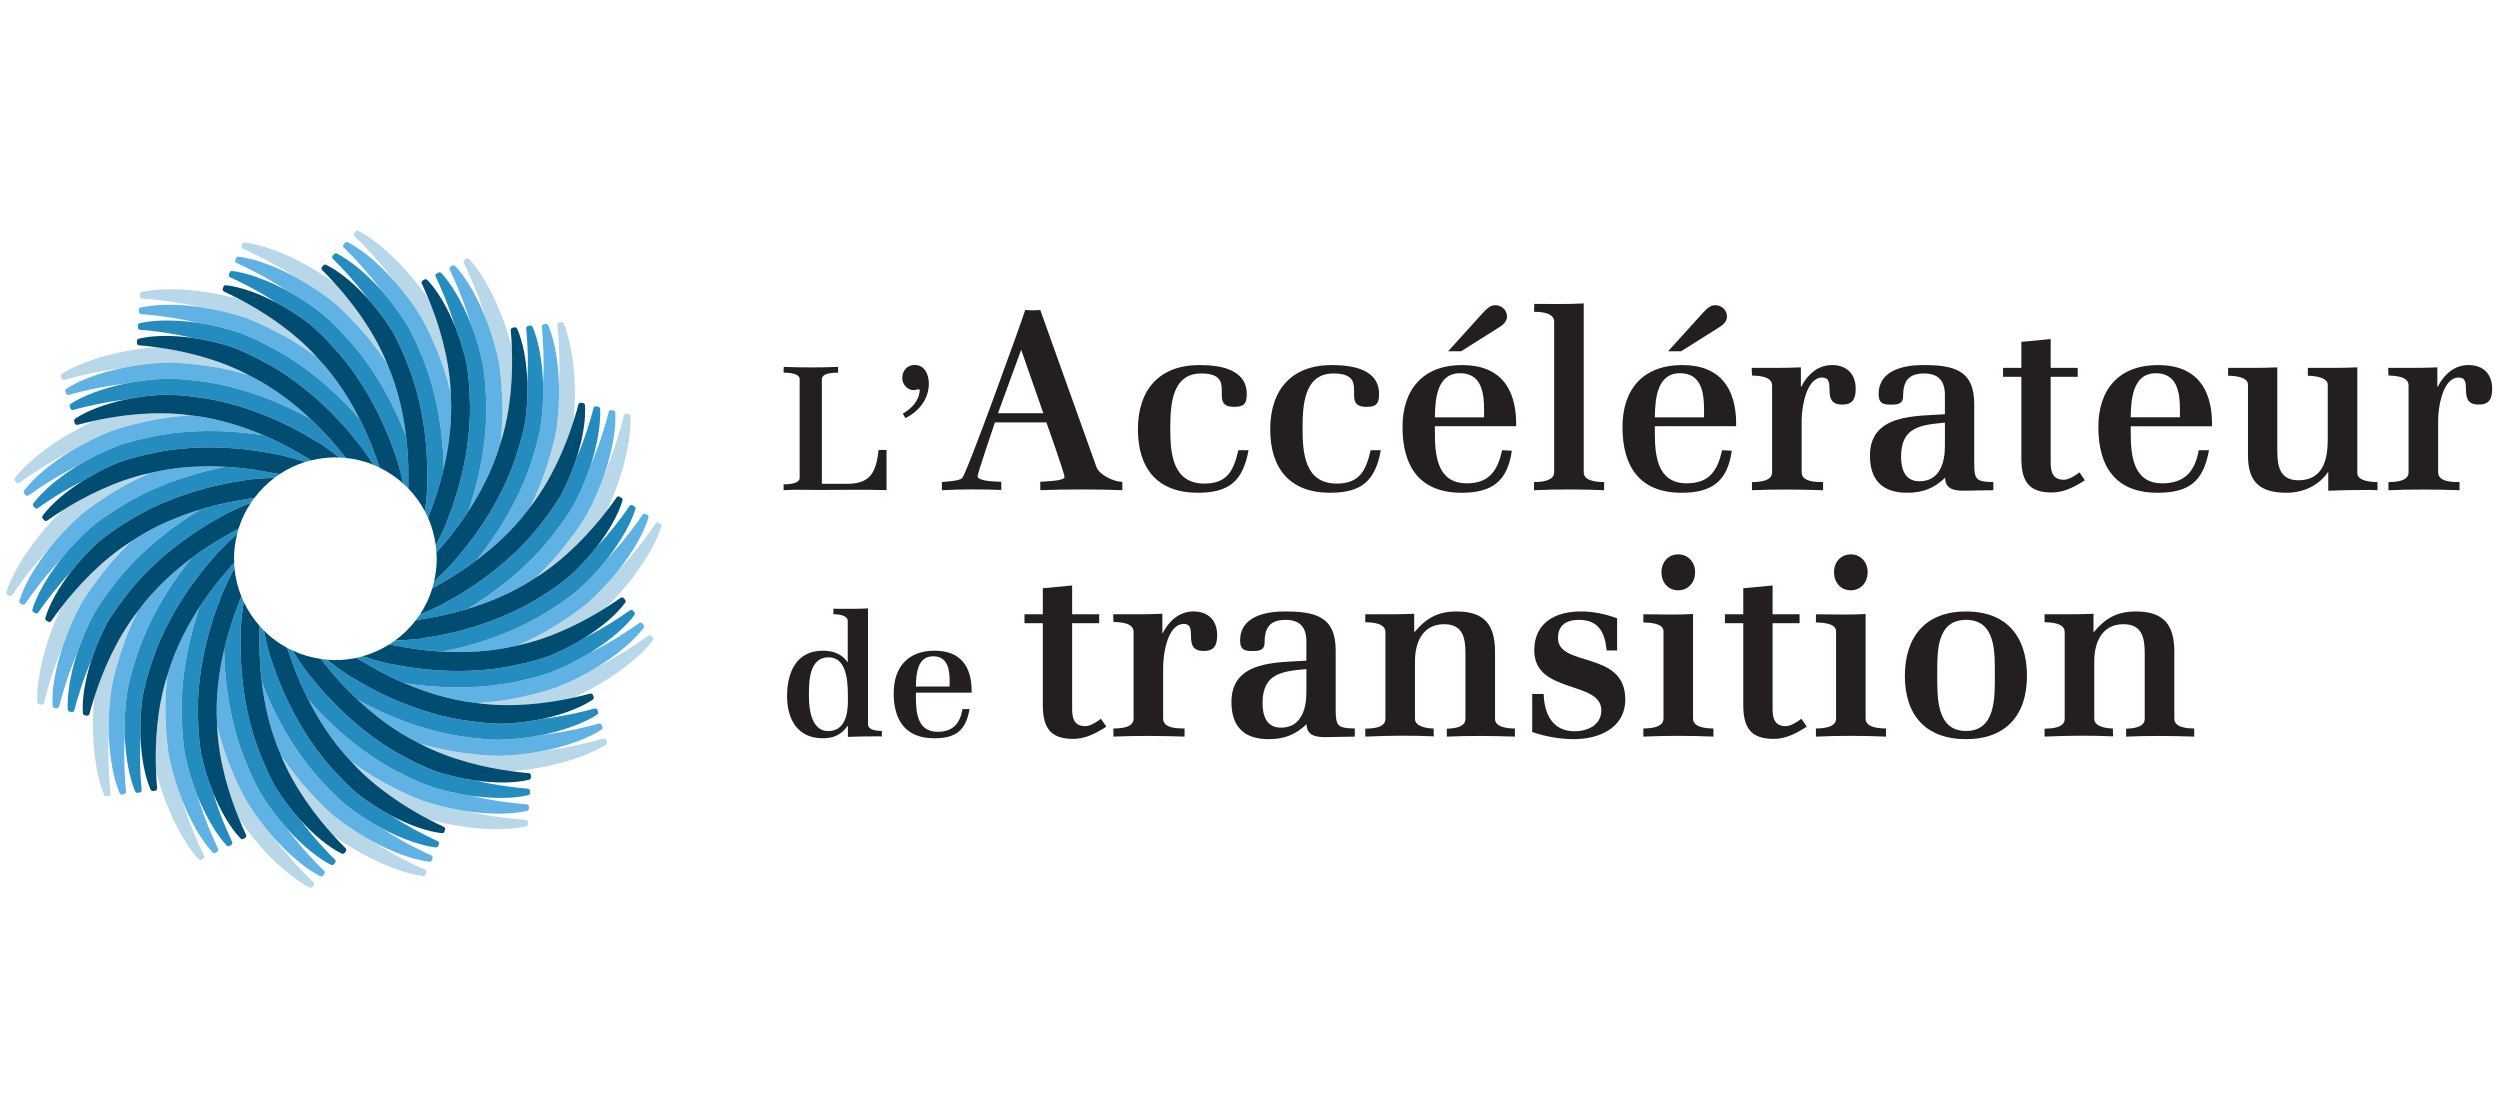 <svg xmlns="http://www.w3.org/2000/svg" id="Accélérateur_FR" width="300" height="133" version="1.1" viewBox="0 0 300 133"><defs><style> .st0 { fill: #231f20; } .st1 { fill: #5fb2e3; } .st2 { fill: #004d71; } .st3 { fill: #b8d7e9; } .st4 { fill: #258cc0; } </style></defs><path class="st3" d="M32.824,39.653c1.905.928,3.645,2.043,5.195,3.197-2.883-3.197-6.567-5.513-9.275-6.94-4.515-1.267-8.984-1.479-11.744-.874-.116.032-.205.132-.216.271l.005.255c.002.139.109.253.25.266,1.584.105,4.15.371,7.086,1.042,1.763.259,3.588.683,5.331,1.263,1.181.448,2.312.96,3.368,1.52"></path><path class="st3" d="M42.65,38.83c1.472,1.525,2.726,3.167,3.789,4.783-1.616-3.991-4.287-7.429-6.344-9.696-3.809-2.735-7.935-4.462-10.736-4.835-.121-.011-.237.052-.294.177l-.086.241c-.043.132.018.275.148.337,1.449.639,3.77,1.766,6.301,3.402,1.57.846,3.136,1.868,4.578,3.01.956.828,1.843,1.693,2.644,2.58"></path><path class="st3" d="M52.166,41.417c.862,1.936,1.477,3.909,1.923,5.789-.15-4.301-1.486-8.447-2.644-11.28-2.644-3.873-5.93-6.906-8.433-8.217-.111-.052-.241-.03-.337.068l-.164.198c-.086.107-.08.264.023.364,1.145,1.097,2.94,2.954,4.758,5.352,1.186,1.333,2.307,2.831,3.272,4.396.614,1.104,1.154,2.221,1.602,3.329"></path><path class="st3" d="M60.222,47.103c.148,2.114.05,4.178-.173,6.098,1.329-4.096,1.493-8.444,1.374-11.505-1.163-4.542-3.211-8.517-5.115-10.606-.086-.086-.216-.109-.341-.05l-.221.13c-.118.073-.164.221-.102.353.699,1.42,1.752,3.777,2.64,6.656.658,1.657,1.201,3.447,1.572,5.25.2,1.245.323,2.48.366,3.675"></path><path class="st3" d="M66.76,51.622c-.237,1.24-.544,2.442-.912,3.579-.583,2.037-1.381,3.943-2.248,5.67,2.651-3.393,4.292-7.423,5.225-10.34.464-4.665-.102-9.102-1.179-11.714-.05-.111-.164-.18-.303-.166l-.25.048c-.137.027-.23.152-.218.294.173,1.575.355,4.15.205,7.159.05,1.782-.05,3.65-.319,5.47"></path><path class="st3" d="M68.365,64.736c-1.247,1.716-2.646,3.233-4.053,4.56,3.652-2.282,6.572-5.509,8.447-7.928,2.032-4.228,3.017-8.59,2.899-11.414-.009-.123-.093-.223-.227-.259l-.253-.041c-.137-.023-.268.064-.305.203-.378,1.545-1.092,4.041-2.271,6.829-.56,1.682-1.286,3.39-2.155,4.999-.649,1.083-1.347,2.107-2.082,3.051"></path><path class="st3" d="M70.468,72.4c-.978.796-1.989,1.522-2.999,2.155-1.757,1.188-3.593,2.134-5.368,2.901,4.212-.897,8.06-2.931,10.649-4.562,3.354-3.279,5.773-7.04,6.626-9.734.034-.116-.011-.241-.125-.319l-.223-.127c-.121-.066-.273-.032-.355.086-.881,1.317-2.396,3.406-4.444,5.614-1.108,1.397-2.387,2.765-3.761,3.987"></path><path class="st3" d="M78.182,76.303c-.091-.105-.248-.123-.364-.041-1.279.935-3.416,2.382-6.096,3.755-1.518.937-3.188,1.784-4.897,2.462-1.195.412-2.389.749-3.557.997-2.057.514-4.105.778-6.035.89,4.262.598,8.574.005,11.566-.644,4.273-1.932,7.832-4.64,9.557-6.879.071-.098.071-.232-.009-.344l-.166-.196Z"></path><path class="st3" d="M56.27,90.424c-2.107-.221-4.123-.676-5.973-1.229,3.8,2.021,8.055,2.935,11.088,3.35,4.676-.353,8.945-1.682,11.332-3.197.102-.068.148-.193.109-.325l-.089-.239c-.05-.13-.189-.2-.328-.164-1.522.444-4.025,1.072-7.013,1.445-1.748.36-3.604.585-5.443.637-1.263-.018-2.501-.114-3.684-.278"></path><path class="st3" d="M47.317,94.558c-1.905-.928-3.645-2.043-5.195-3.197,2.883,3.197,6.567,5.513,9.275,6.94,4.515,1.267,8.984,1.479,11.744.874.116-.032.205-.132.216-.271l-.005-.255c-.002-.139-.109-.253-.25-.266-1.584-.105-4.15-.371-7.086-1.042-1.763-.259-3.588-.683-5.331-1.263-1.181-.448-2.312-.96-3.368-1.52"></path><path class="st3" d="M37.491,95.381c-1.472-1.525-2.726-3.167-3.789-4.783,1.616,3.991,4.287,7.429,6.344,9.696,3.809,2.735,7.935,4.462,10.736,4.835.121.011.237-.052.294-.177l.086-.241c.043-.132-.018-.275-.148-.337-1.449-.639-3.77-1.766-6.301-3.402-1.57-.846-3.136-1.868-4.578-3.01-.956-.828-1.843-1.693-2.644-2.58"></path><path class="st3" d="M27.976,92.793c-.862-1.936-1.477-3.909-1.923-5.789.15,4.301,1.486,8.447,2.644,11.28,2.644,3.873,5.93,6.906,8.433,8.217.111.052.241.03.337-.068l.164-.198c.086-.107.08-.264-.023-.364-1.145-1.097-2.94-2.954-4.758-5.352-1.186-1.333-2.307-2.831-3.272-4.396-.614-1.104-1.154-2.221-1.602-3.329"></path><path class="st3" d="M19.919,87.107c-.148-2.114-.05-4.178.173-6.098-1.329,4.096-1.493,8.444-1.374,11.503,1.163,4.544,3.211,8.519,5.115,10.608.086.086.216.109.341.05l.221-.13c.118-.073.164-.221.102-.353-.699-1.42-1.752-3.777-2.64-6.656-.658-1.657-1.201-3.447-1.572-5.25-.2-1.245-.323-2.48-.366-3.675"></path><path class="st3" d="M13.381,82.588c.237-1.24.544-2.442.912-3.579.583-2.037,1.381-3.943,2.248-5.67-2.651,3.393-4.292,7.423-5.225,10.34-.464,4.665.102,9.102,1.179,11.714.05.111.164.177.303.166l.25-.048c.137-.027.23-.152.218-.294-.171-1.575-.355-4.15-.205-7.159-.05-1.782.05-3.65.319-5.47"></path><path class="st3" d="M11.777,69.475c1.247-1.716,2.646-3.233,4.053-4.56-3.65,2.282-6.572,5.509-8.447,7.928-2.032,4.228-3.017,8.59-2.899,11.414.009.123.093.223.227.259l.253.041c.137.023.268-.064.305-.203.378-1.545,1.092-4.041,2.271-6.829.56-1.682,1.286-3.39,2.155-4.999.649-1.083,1.347-2.107,2.082-3.051"></path><path class="st3" d="M9.673,61.81c.978-.796,1.986-1.522,2.999-2.155,1.757-1.188,3.593-2.134,5.368-2.901-4.212.897-8.06,2.931-10.649,4.562-3.356,3.279-5.773,7.04-6.626,9.734-.034.116.011.241.125.319l.223.127c.121.066.273.032.355-.086.881-1.317,2.396-3.406,4.444-5.614,1.108-1.397,2.387-2.765,3.761-3.987"></path><path class="st3" d="M16.873,50.733c2.055-.512,4.105-.776,6.035-.89-4.262-.598-8.574-.002-11.566.646-4.273,1.932-7.832,4.64-9.557,6.879-.07.1-.07.232.009.346l.166.191c.091.107.246.125.364.043,1.279-.938,3.416-2.385,6.096-3.757,1.518-.935,3.186-1.782,4.897-2.458,1.195-.416,2.387-.751,3.557-1.001"></path><path class="st3" d="M23.872,43.787c2.107.221,4.123.676,5.973,1.229-3.8-2.021-8.055-2.938-11.088-3.35-4.676.353-8.945,1.682-11.332,3.197-.102.068-.148.193-.109.325l.089.239c.05.13.189.2.328.164,1.522-.444,4.025-1.072,7.013-1.445,1.748-.36,3.604-.585,5.443-.637,1.263.018,2.501.114,3.684.278"></path><path class="st1" d="M41.241,40.151c4.144,4.319,6.503,9.63,7.489,12.222-.303-2.521-.928-5.602-2.203-8.551-.03-.071-.061-.139-.089-.209-1.063-1.616-2.314-3.258-3.789-4.783-.799-.885-1.686-1.752-2.644-2.58-1.44-1.142-3.008-2.162-4.576-3.01-2.417-1.304-4.838-2.191-6.811-2.439-.127-.02-.253.055-.3.18l-.082.232c-.05.13.014.278.143.341,1.147.514,3.454,1.627,6.012,3.295,1.472.79,2.997,1.773,4.469,2.96.865.76,1.663,1.547,2.38,2.344"></path><path class="st1" d="M50.389,42.177c2.417,5.475,2.819,11.273,2.858,14.047.578-2.473,1.044-5.584.853-8.788-.002-.077-.009-.152-.011-.23-.446-1.88-1.063-3.852-1.925-5.787-.448-1.108-.985-2.228-1.6-3.329-.965-1.568-2.089-3.063-3.274-4.396-1.823-2.052-3.793-3.714-5.561-4.624-.116-.061-.259-.034-.344.068l-.159.191c-.091.102-.082.264.02.369.899.874,2.687,2.71,4.521,5.149,1.113,1.247,2.21,2.694,3.186,4.312.553,1.01,1.033,2.025,1.436,3.017"></path><path class="st1" d="M58.293,47.209c.398,5.973-1.206,11.557-2.121,14.176,1.39-2.125,2.892-4.888,3.809-7.966.025-.073.045-.146.068-.218.223-1.92.321-3.982.173-6.096-.043-1.195-.166-2.43-.366-3.677-.371-1.802-.915-3.591-1.572-5.25-1.013-2.551-2.296-4.788-3.648-6.246-.086-.098-.23-.123-.346-.055l-.214.125c-.121.068-.168.221-.109.353.548,1.131,1.6,3.468,2.489,6.387.619,1.552,1.154,3.288,1.52,5.143.173,1.135.278,2.253.316,3.324"></path><path class="st1" d="M64.839,51.409c-.228,1.129-.51,2.214-.84,3.231-1.668,5.75-5.088,10.449-6.84,12.599,2.032-1.525,4.387-3.607,6.303-6.185.048-.059.091-.123.139-.182.865-1.727,1.663-3.634,2.246-5.67.369-1.138.676-2.339.912-3.579.269-1.82.369-3.689.319-5.47-.077-2.744-.519-5.286-1.29-7.118-.048-.121-.175-.193-.305-.171l-.246.046c-.134.023-.232.15-.223.296.13,1.247.319,3.805.155,6.851.052,1.67-.039,3.484-.33,5.352"></path><path class="st1" d="M66.819,63.577c-3.534,4.831-8.353,8.078-10.736,9.498,2.43-.737,5.356-1.886,8.037-3.657.066-.039.127-.082.193-.123,1.406-1.327,2.806-2.844,4.05-4.56.735-.942,1.434-1.966,2.082-3.051.869-1.606,1.597-3.318,2.157-4.999.871-2.617,1.331-5.168,1.236-7.161-.005-.13-.1-.241-.23-.264l-.246-.043c-.134-.025-.269.061-.31.203-.307,1.217-1.003,3.684-2.2,6.492-.521,1.586-1.226,3.261-2.139,4.915-.601.983-1.236,1.907-1.895,2.751"></path><path class="st1" d="M69.134,71.002c-.899.717-1.814,1.368-2.722,1.936-4.974,3.331-10.613,4.733-13.337,5.252,2.535.141,5.677.061,8.804-.685.073-.014.148-.034.221-.05,1.775-.767,3.611-1.713,5.368-2.899,1.013-.635,2.021-1.358,2.999-2.157,1.377-1.22,2.655-2.587,3.761-3.984,1.704-2.155,2.999-4.383,3.586-6.283.043-.123-.009-.259-.125-.328l-.216-.121c-.118-.071-.273-.036-.36.084-.705,1.038-2.203,3.117-4.287,5.347-1.033,1.311-2.269,2.644-3.693,3.887"></path><path class="st1" d="M62.829,81.596c-5.812,1.429-11.591.819-14.329.375,2.335.997,5.316,1.998,8.506,2.364.075.011.152.02.227.032,1.93-.114,3.978-.378,6.035-.89,1.17-.25,2.362-.587,3.557-.999,1.709-.678,3.379-1.525,4.897-2.462,2.339-1.438,4.317-3.09,5.518-4.674.082-.102.08-.248-.005-.35l-.162-.191c-.086-.105-.248-.125-.366-.043-1.019.735-3.138,2.178-5.859,3.559-1.42.878-3.035,1.709-4.799,2.389-1.09.369-2.171.667-3.22.89"></path><path class="st1" d="M56.5,88.506c-5.95-.644-11.173-3.195-13.594-4.549,1.852,1.736,4.314,3.695,7.184,5.133.068.036.137.068.205.105,1.852.553,3.866,1.006,5.975,1.229,1.183.164,2.419.259,3.682.278,1.841-.052,3.698-.278,5.443-.637,2.69-.555,5.115-1.429,6.785-2.505.112-.068.159-.207.114-.332l-.086-.232c-.046-.13-.187-.205-.328-.168-1.208.344-3.693.974-6.724,1.34-1.634.341-3.436.569-5.325.605-1.151-.03-2.271-.116-3.331-.266"></path><path class="st1" d="M48.19,92.834c-5.372-2.642-9.405-6.824-11.218-8.924,1.147,2.266,2.79,4.947,4.997,7.282.05.057.102.111.155.168,1.55,1.154,3.288,2.269,5.195,3.197,1.056.56,2.187,1.072,3.365,1.52,1.745.58,3.568,1.006,5.334,1.265,2.715.4,5.293.405,7.231-.034.127-.027.218-.141.221-.273l-.002-.25c.002-.137-.107-.253-.253-.269-1.251-.091-3.8-.348-6.774-1.04-1.652-.239-3.425-.642-5.213-1.254-1.072-.419-2.091-.885-3.038-1.388"></path><path class="st1" d="M38.9,94.06c-4.144-4.319-6.503-9.63-7.489-12.222.303,2.521.928,5.602,2.203,8.551.03.071.061.139.089.209,1.063,1.616,2.314,3.258,3.789,4.783.799.885,1.686,1.752,2.644,2.58,1.44,1.142,3.008,2.162,4.576,3.01,2.417,1.304,4.838,2.191,6.811,2.439.127.02.253-.055.3-.18l.084-.232c.048-.13-.016-.278-.146-.341-1.147-.514-3.454-1.627-6.012-3.295-1.472-.79-2.997-1.773-4.469-2.96-.865-.76-1.663-1.547-2.38-2.344"></path><path class="st1" d="M29.752,92.034c-2.417-5.475-2.819-11.273-2.858-14.047-.578,2.473-1.044,5.584-.853,8.788.002.077.009.152.011.23.446,1.88,1.063,3.852,1.925,5.787.448,1.108.985,2.228,1.6,3.329.965,1.568,2.089,3.063,3.274,4.396,1.823,2.052,3.793,3.714,5.561,4.624.116.061.259.034.344-.068l.159-.191c.089-.102.082-.264-.02-.369-.899-.874-2.687-2.71-4.521-5.149-1.113-1.247-2.21-2.694-3.186-4.312-.553-1.01-1.033-2.025-1.436-3.017"></path><path class="st1" d="M21.848,87.001c-.398-5.973,1.206-11.557,2.121-14.176-1.39,2.125-2.892,4.89-3.809,7.966-.025.073-.045.146-.068.218-.223,1.92-.321,3.982-.173,6.096.043,1.195.166,2.43.366,3.677.371,1.802.915,3.591,1.572,5.25,1.013,2.551,2.296,4.788,3.648,6.246.086.098.23.123.346.055l.214-.125c.121-.068.168-.221.109-.353-.548-1.131-1.6-3.468-2.489-6.387-.619-1.552-1.154-3.288-1.52-5.143-.173-1.135-.278-2.253-.316-3.324"></path><path class="st1" d="M15.302,82.802c.228-1.129.51-2.214.84-3.231,1.668-5.75,5.088-10.449,6.84-12.599-2.03,1.525-4.387,3.607-6.303,6.185-.048.059-.091.123-.139.182-.865,1.727-1.663,3.634-2.246,5.67-.369,1.138-.676,2.339-.912,3.579-.269,1.82-.369,3.689-.319,5.47.077,2.744.519,5.286,1.29,7.118.048.121.175.193.307.171l.244-.046c.134-.023.232-.15.223-.296-.13-1.247-.319-3.805-.155-6.851-.052-1.67.039-3.484.33-5.352"></path><path class="st1" d="M13.323,70.634c3.534-4.831,8.353-8.078,10.736-9.498-2.43.737-5.356,1.886-8.037,3.657-.066.039-.13.082-.193.123-1.406,1.327-2.806,2.844-4.05,4.56-.735.942-1.434,1.966-2.082,3.051-.869,1.606-1.597,3.318-2.157,4.999-.871,2.617-1.331,5.168-1.236,7.161.005.13.1.241.23.264l.246.043c.134.025.269-.061.31-.203.307-1.217,1.003-3.684,2.2-6.492.521-1.586,1.226-3.261,2.139-4.915.601-.983,1.236-1.907,1.895-2.751"></path><path class="st1" d="M11.007,63.209c.899-.717,1.814-1.368,2.722-1.936,4.974-3.331,10.613-4.733,13.337-5.252-2.535-.141-5.677-.061-8.804.685-.073.016-.148.034-.221.05-1.775.767-3.611,1.713-5.368,2.899-1.013.635-2.021,1.358-2.999,2.157-1.377,1.22-2.655,2.587-3.761,3.984-1.704,2.155-2.999,4.383-3.586,6.283-.043.123.009.259.125.328l.216.121c.118.071.273.036.36-.084.705-1.038,2.203-3.117,4.287-5.347,1.033-1.311,2.269-2.644,3.693-3.887"></path><path class="st1" d="M17.312,52.615c5.812-1.429,11.591-.819,14.329-.375-2.335-.997-5.316-1.998-8.506-2.364-.075-.011-.152-.02-.227-.032-1.93.114-3.978.378-6.035.89-1.17.25-2.362.587-3.557.999-1.709.678-3.377,1.525-4.897,2.462-2.337,1.438-4.317,3.09-5.518,4.674-.082.102-.08.248.007.35l.159.191c.086.105.248.125.366.043,1.019-.735,3.138-2.178,5.859-3.559,1.42-.878,3.035-1.709,4.799-2.389,1.09-.369,2.171-.667,3.22-.89"></path><path class="st1" d="M23.641,45.705c5.95.644,11.173,3.195,13.594,4.549-1.852-1.736-4.314-3.695-7.184-5.133-.068-.036-.137-.068-.205-.105-1.852-.553-3.866-1.006-5.975-1.229-1.183-.164-2.419-.259-3.682-.278-1.841.052-3.698.278-5.443.637-2.69.555-5.115,1.429-6.785,2.505-.112.068-.159.207-.114.332l.086.232c.046.13.187.205.328.168,1.208-.344,3.693-.974,6.724-1.34,1.634-.341,3.436-.569,5.325-.605,1.151.03,2.271.116,3.331.266"></path><path class="st1" d="M31.951,41.376c5.372,2.642,9.405,6.824,11.218,8.924-1.147-2.266-2.79-4.947-4.997-7.282-.05-.057-.102-.111-.155-.168-1.55-1.154-3.288-2.269-5.195-3.197-1.056-.56-2.187-1.072-3.365-1.52-1.745-.58-3.568-1.006-5.331-1.263-2.717-.403-5.295-.407-7.234.032-.127.027-.221.141-.221.273v.25c0,.137.109.253.255.269,1.251.091,3.8.348,6.774,1.04,1.652.239,3.425.642,5.213,1.254,1.072.419,2.091.885,3.038,1.388"></path><path class="st4" d="M48.598,42.938c2.801,6.41,2.715,13.355,2.669,14.695.002.28.002.567,0,.853l-.002.164c-.059.935-.157,1.832-.275,2.706.137.257.262.519.38.787.114-.303.228-.608.33-.908.239-.594.951-2.464,1.547-5.013-.039-2.772-.441-8.569-2.858-14.047-.4-.992-.883-2.005-1.433-3.015-.979-1.618-2.075-3.067-3.188-4.312-1.914-2.141-3.873-3.679-5.35-4.424-.116-.057-.257-.027-.335.068l-.164.198c-.089.112-.077.271.02.362,1.006.985,2.583,2.651,4.18,4.772,1.056,1.167,2.057,2.483,2.922,3.861.623,1.126,1.131,2.187,1.556,3.252"></path><path class="st4" d="M56.349,47.312c.441,6.981-2.018,13.478-2.519,14.72-.091.266-.191.535-.291.803l-.057.152c-.38.867-.778,1.691-1.19,2.478.039.282.061.569.08.858.214-.253.43-.503.635-.758.428-.476,1.736-1.991,3.167-4.18.912-2.619,2.519-8.203,2.118-14.176-.039-1.072-.143-2.187-.314-3.327-.366-1.852-.901-3.588-1.522-5.14-1.065-2.667-2.38-4.783-3.513-5.987-.089-.093-.234-.114-.339-.05l-.221.13c-.121.073-.166.228-.105.348.61,1.274,1.525,3.381,2.3,5.928.592,1.454,1.081,3.024,1.42,4.612.2,1.272.316,2.444.35,3.588"></path><path class="st4" d="M63.036,50.58c-.246,1.265-.539,2.403-.899,3.493-1.973,6.71-6.506,11.976-7.402,12.97-.177.221-.362.437-.548.655l-.105.123c-.662.694-1.327,1.34-1.991,1.946-.064.275-.127.551-.212.819.296-.166.589-.332.874-.503.564-.303,2.314-1.277,4.408-2.844,1.752-2.15,5.17-6.849,6.838-12.599.332-1.017.612-2.103.84-3.231.291-1.868.382-3.682.332-5.352-.091-2.869-.603-5.309-1.256-6.826-.05-.121-.18-.189-.3-.164l-.253.046c-.139.03-.232.159-.216.291.137,1.406.278,3.698.134,6.36.057,1.566-.018,3.211-.243,4.817"></path><path class="st4" d="M65.264,62.406c-4.148,5.63-10.208,9.027-11.391,9.657-.241.146-.491.287-.739.428l-.143.08c-.878.437-1.745.826-2.596,1.172-.157.237-.328.462-.498.687.362-.059.721-.118,1.074-.189.633-.089,2.61-.407,5.113-1.167,2.382-1.418,7.202-4.665,10.736-9.498.66-.844,1.297-1.766,1.895-2.749.912-1.657,1.618-3.331,2.141-4.917.899-2.726,1.249-5.193,1.156-6.842-.009-.13-.107-.239-.228-.257l-.253-.046c-.141-.018-.273.071-.303.2-.353,1.372-1.008,3.584-2.059,6.044-.48,1.484-1.11,2.997-1.866,4.424-.664,1.104-1.329,2.075-2.039,2.974"></path><path class="st4" d="M68.285,69.208c-1.001.812-1.957,1.495-2.933,2.098-5.825,3.873-12.679,4.992-14.008,5.179-.278.055-.557.1-.84.148l-.162.027c-1.017.114-1.991.173-2.942.207-.223.162-.453.319-.687.466.389.075.776.143,1.158.205.626.132,2.594.51,5.204.653,2.726-.521,8.365-1.923,13.337-5.254.91-.569,1.823-1.217,2.721-1.936,1.424-1.242,2.66-2.574,3.693-3.887,1.777-2.257,2.951-4.453,3.429-6.037.036-.125-.018-.259-.127-.319l-.223-.127c-.123-.068-.28-.027-.353.084-.796,1.163-2.162,3.004-3.975,4.945-.965,1.242-2.084,2.458-3.293,3.547"></path><path class="st4" d="M62.39,79.699c-6.799,1.647-13.623.353-14.934.075-.28-.043-.56-.096-.84-.148l-.162-.03c-1.033-.25-2.021-.532-2.96-.84-.248.068-.494.139-.749.191.362.218.724.43,1.085.628.544.339,2.262,1.365,4.669,2.394,2.737.444,8.515,1.056,14.329-.373,1.047-.223,2.128-.523,3.22-.89,1.763-.683,3.379-1.511,4.799-2.392,2.442-1.511,4.296-3.174,5.286-4.499.077-.102.071-.25-.011-.344l-.164-.196c-.093-.105-.255-.121-.36-.041-1.149.821-3.067,2.089-5.441,3.295-1.329.833-2.792,1.591-4.294,2.198-1.22.421-2.353.737-3.475.969"></path><path class="st4" d="M56.737,86.574c-6.949-.778-12.922-4.326-14.06-5.036-.246-.137-.492-.282-.737-.428l-.141-.084c-.919-.608-1.782-1.236-2.583-1.868-.255-.023-.503-.057-.751-.093.289.36.58.71.876,1.047.394.503,1.659,2.057,3.566,3.846,2.421,1.354,7.643,3.905,13.594,4.549,1.06.148,2.18.237,3.329.266,1.891-.036,3.693-.264,5.329-.603,2.81-.587,5.122-1.515,6.506-2.421.107-.073.15-.212.107-.325l-.089-.241c-.052-.132-.196-.203-.323-.162-1.361.378-3.595.912-6.239,1.236-1.534.328-3.165.539-4.788.596-1.288-.023-2.462-.114-3.595-.278"></path><path class="st4" d="M49.073,91.1c-6.264-3.108-10.663-8.485-11.489-9.541-.184-.214-.366-.435-.548-.653l-.105-.127c-.676-.917-1.292-1.829-1.841-2.728-.214-.1-.43-.193-.635-.303.152.451.312.897.482,1.331.196.608.853,2.498,2.034,4.833,1.811,2.1,5.848,6.283,11.218,8.922.947.503,1.966.969,3.038,1.388,1.789.612,3.559,1.017,5.213,1.256,2.842.41,5.331.33,6.94-.05.127-.03.216-.146.214-.269v-.257c-.005-.141-.118-.257-.25-.262-1.411-.111-3.702-.373-6.308-.978-1.547-.216-3.145-.573-4.681-1.072-1.204-.46-2.275-.947-3.283-1.49"></path><path class="st4" d="M40.324,92.732c-4.824-5.063-7.118-11.621-7.532-12.895-.102-.264-.198-.532-.294-.803l-.055-.155c-.325-1.106-.576-2.178-.787-3.222-.173-.173-.335-.36-.498-.544-.011.501-.016.997-.007,1.486-.02.639-.052,2.642.259,5.238.985,2.594,3.345,7.905,7.489,12.224.719.794,1.518,1.581,2.38,2.341,1.472,1.188,2.999,2.173,4.469,2.963,2.533,1.358,4.899,2.134,6.54,2.33.13.014.255-.066.294-.182l.086-.241c.043-.134-.02-.282-.146-.332-1.288-.587-3.352-1.616-5.591-3.076-1.379-.73-2.76-1.613-4.032-2.605-.974-.846-1.814-1.67-2.576-2.526"></path><path class="st4" d="M31.544,91.273c-2.801-6.41-2.715-13.355-2.669-14.695-.002-.28-.002-.567,0-.853l.002-.164c.075-1.17.207-2.278.369-3.347-.098-.212-.196-.426-.282-.642-.187.471-.364.94-.521,1.404-.239.594-.951,2.464-1.547,5.011.039,2.774.441,8.572,2.858,14.049.4.992.883,2.005,1.433,3.015.979,1.618,2.075,3.067,3.188,4.312,1.914,2.141,3.873,3.679,5.347,4.424.118.057.259.027.337-.068l.164-.198c.089-.111.077-.271-.02-.362-1.006-.985-2.583-2.651-4.18-4.772-1.056-1.167-2.057-2.483-2.922-3.861-.623-1.126-1.131-2.187-1.556-3.252"></path><path class="st4" d="M23.792,86.899c-.441-6.981,2.018-13.478,2.519-14.72.091-.266.191-.535.291-.803l.057-.152c.469-1.072.965-2.084,1.481-3.029-.02-.228-.027-.462-.034-.694-.337.38-.662.76-.972,1.145-.428.476-1.736,1.991-3.167,4.18-.912,2.619-2.519,8.203-2.118,14.176.039,1.072.143,2.187.314,3.327.366,1.852.901,3.588,1.522,5.14,1.065,2.667,2.38,4.783,3.513,5.987.089.093.234.114.339.05l.221-.13c.121-.073.166-.228.105-.348-.61-1.274-1.525-3.381-2.3-5.928-.592-1.454-1.081-3.024-1.42-4.612-.2-1.272-.316-2.444-.35-3.588"></path><path class="st4" d="M17.106,83.63c.246-1.265.539-2.403.899-3.493,1.973-6.71,6.506-11.976,7.402-12.97.177-.221.362-.437.548-.655l.105-.123c.799-.84,1.604-1.616,2.405-2.323.057-.216.102-.439.171-.651-.425.232-.842.469-1.247.712-.564.303-2.314,1.277-4.408,2.844-1.752,2.15-5.17,6.849-6.838,12.599-.332,1.017-.612,2.103-.84,3.231-.291,1.868-.382,3.682-.332,5.352.091,2.869.603,5.309,1.254,6.826.052.121.182.189.303.164l.253-.046c.139-.03.232-.159.216-.291-.137-1.406-.278-3.698-.134-6.36-.057-1.566.018-3.211.243-4.817"></path><path class="st4" d="M14.877,71.805c4.148-5.63,10.208-9.027,11.391-9.657.241-.146.491-.287.739-.428l.143-.08c1.008-.501,2-.944,2.967-1.324.134-.203.282-.394.428-.585-.466.071-.924.15-1.374.239-.633.089-2.61.407-5.113,1.167-2.382,1.418-7.202,4.665-10.736,9.498-.66.844-1.295,1.766-1.895,2.749-.912,1.657-1.618,3.329-2.141,4.917-.899,2.726-1.249,5.193-1.156,6.842.009.13.107.239.228.257l.253.046c.141.018.273-.071.303-.2.353-1.372,1.008-3.584,2.059-6.044.48-1.484,1.11-2.997,1.866-4.424.664-1.104,1.329-2.075,2.039-2.974"></path><path class="st4" d="M11.857,65.002c1.001-.812,1.957-1.495,2.933-2.098,5.825-3.873,12.679-4.992,14.008-5.179.278-.055.557-.1.84-.148l.162-.027c1.088-.123,2.128-.182,3.142-.212.2-.15.398-.303.61-.439-.432-.086-.858-.162-1.281-.228-.626-.132-2.594-.51-5.204-.653-2.724.521-8.365,1.923-13.337,5.254-.91.569-1.823,1.217-2.721,1.936-1.424,1.242-2.66,2.574-3.693,3.887-1.777,2.257-2.951,4.453-3.429,6.037-.036.125.018.259.127.319l.223.127c.123.068.28.027.353-.084.796-1.163,2.162-3.004,3.975-4.945.965-1.242,2.084-2.458,3.293-3.547"></path><path class="st4" d="M17.751,54.511c6.799-1.647,13.623-.353,14.934-.075.28.043.56.096.84.148l.162.03c1.019.246,1.991.523,2.917.826.25-.077.505-.134.76-.196-.35-.212-.703-.416-1.054-.61-.544-.339-2.262-1.365-4.669-2.394-2.737-.444-8.515-1.056-14.329.373-1.047.223-2.128.523-3.22.89-1.763.683-3.379,1.511-4.799,2.392-2.442,1.511-4.296,3.174-5.286,4.499-.077.102-.071.25.011.344l.164.196c.093.105.255.121.36.041,1.149-.821,3.067-2.089,5.441-3.295,1.329-.833,2.792-1.591,4.294-2.198,1.217-.421,2.353-.737,3.475-.969"></path><path class="st4" d="M23.404,47.637c6.949.778,12.922,4.326,14.06,5.036.246.137.492.282.737.428l.141.084c.851.562,1.65,1.142,2.398,1.725.259.011.521.016.774.043-.234-.289-.471-.578-.715-.853-.394-.503-1.659-2.057-3.566-3.846-2.421-1.354-7.643-3.905-13.594-4.549-1.06-.148-2.18-.237-3.329-.266-1.891.036-3.693.264-5.329.603-2.81.587-5.122,1.515-6.506,2.421-.107.073-.15.212-.107.325l.089.241c.052.132.196.203.323.162,1.361-.378,3.595-.912,6.239-1.236,1.534-.328,3.165-.539,4.788-.596,1.288.023,2.462.114,3.595.278"></path><path class="st4" d="M31.068,43.111c6.264,3.108,10.663,8.485,11.489,9.541.184.214.366.435.548.653l.105.127c.58.79,1.113,1.572,1.602,2.348.257.102.505.223.753.344-.116-.335-.234-.667-.362-.992-.196-.608-.853-2.498-2.034-4.833-1.811-2.1-5.848-6.283-11.218-8.922-.947-.503-1.966-.969-3.038-1.388-1.789-.612-3.559-1.017-5.213-1.256-2.842-.41-5.331-.33-6.94.05-.127.03-.216.146-.214.269v.257c.005.141.116.257.25.262,1.411.111,3.702.373,6.308.978,1.547.216,3.145.573,4.681,1.072,1.204.46,2.275.949,3.283,1.49"></path><path class="st4" d="M39.817,41.479c4.824,5.063,7.118,11.621,7.532,12.895.102.264.198.532.294.803l.055.155c.268.919.487,1.811.678,2.69.212.189.419.38.614.585.005-.332.007-.667,0-.994.02-.639.052-2.642-.259-5.238-.985-2.594-3.345-7.905-7.489-12.224-.719-.794-1.518-1.581-2.38-2.341-1.472-1.188-2.999-2.173-4.469-2.963-2.53-1.358-4.899-2.134-6.54-2.33-.13-.014-.255.066-.294.182l-.086.241c-.046.134.02.282.146.332,1.288.587,3.352,1.616,5.591,3.076,1.379.73,2.76,1.613,4.032,2.608.974.844,1.814,1.668,2.576,2.524"></path><path class="st2" d="M54.1,47.434c.191,3.206-.275,6.317-.853,8.788-.594,2.549-1.308,4.419-1.547,5.013-.102.303-.216.605-.33.906.46,1.042.771,2.157.924,3.324.412-.785.81-1.611,1.188-2.478l.057-.152c.102-.269.2-.535.291-.803.503-1.242,2.963-7.739,2.519-14.72-.034-1.147-.148-2.316-.348-3.588-.339-1.586-.831-3.158-1.42-4.612-.922-2.269-2.087-4.246-3.306-5.52-.086-.089-.228-.111-.341-.048l-.223.13c-.114.075-.155.218-.098.346.248.535.537,1.181.835,1.909,1.158,2.833,2.492,6.979,2.642,11.28.002.075.009.15.011.228"></path><path class="st2" d="M60.049,53.201c-.025.073-.043.146-.068.218-.917,3.079-2.419,5.841-3.807,7.966-1.431,2.189-2.742,3.704-3.17,4.18-.202.255-.419.505-.635.758.016.241.039.48.039.724,0,.938-.118,1.845-.319,2.719.664-.603,1.331-1.249,1.991-1.943l.107-.125c.187-.216.371-.435.548-.655.896-.994,5.429-6.26,7.402-12.97.36-1.088.651-2.228.897-3.491.225-1.606.3-3.254.243-4.819-.089-2.446-.507-4.703-1.217-6.319-.05-.114-.175-.182-.305-.162l-.253.048c-.132.03-.223.15-.212.287.052.592.1,1.295.132,2.082.118,3.058-.045,7.409-1.374,11.503"></path><path class="st2" d="M63.462,61.054c-1.916,2.578-4.271,4.662-6.303,6.185-2.091,1.568-3.843,2.544-4.408,2.844-.282.171-.578.337-.871.503-.344,1.133-.849,2.191-1.488,3.158.851-.348,1.718-.737,2.599-1.174l.143-.08c.248-.141.496-.28.74-.428,1.183-.628,7.243-4.025,11.391-9.657.71-.899,1.374-1.87,2.039-2.974.755-1.427,1.386-2.938,1.868-4.424.758-2.337,1.14-4.61,1.026-6.376-.009-.123-.105-.232-.232-.255l-.255-.043c-.134-.018-.259.066-.298.198-.15.571-.346,1.252-.587,2.002-.933,2.915-2.576,6.945-5.224,10.337-.048.059-.091.123-.139.182"></path><path class="st2" d="M64.313,69.296c-.064.039-.127.084-.191.123-2.683,1.77-5.609,2.919-8.039,3.657-2.503.758-4.48,1.074-5.113,1.165-.353.071-.714.132-1.076.189-.71.928-1.55,1.748-2.494,2.437.953-.034,1.927-.091,2.944-.205l.159-.027c.282-.048.564-.096.842-.15,1.327-.184,8.183-1.304,14.006-5.179.976-.601,1.934-1.286,2.935-2.098,1.206-1.09,2.326-2.305,3.293-3.545,1.5-1.927,2.626-3.921,3.12-5.611.032-.121-.02-.255-.13-.321l-.225-.125c-.121-.064-.266-.03-.348.084-.339.485-.753,1.056-1.236,1.677-1.875,2.421-4.797,5.648-8.447,7.93"></path><path class="st2" d="M61.879,77.505c-3.124.744-6.269.826-8.804.687-2.61-.143-4.578-.523-5.204-.655-.382-.059-.769-.127-1.158-.205-.985.623-2.068,1.106-3.218,1.424.938.309,1.925.589,2.958.842l.162.03c.282.05.562.102.842.146,1.311.28,8.135,1.572,14.934-.075,1.122-.232,2.255-.548,3.472-.967,1.504-.61,2.967-1.365,4.296-2.2,2.073-1.299,3.818-2.79,4.863-4.214.073-.1.071-.243-.014-.344l-.166-.196c-.091-.1-.241-.118-.357-.039-.482.341-1.069.733-1.734,1.154-2.592,1.634-6.44,3.666-10.649,4.562-.075.016-.148.034-.223.05"></path><path class="st2" d="M57.233,84.366c-.075-.009-.15-.016-.225-.027-3.193-.371-6.173-1.37-8.508-2.369-2.405-1.029-4.125-2.055-4.667-2.394-.362-.198-.724-.41-1.088-.628-.806.171-1.643.262-2.501.262-.348,0-.689-.023-1.029-.052.801.635,1.663,1.258,2.58,1.87l.141.084c.248.143.494.289.74.426,1.138.71,7.109,4.26,14.06,5.036,1.133.166,2.307.257,3.595.28,1.62-.059,3.254-.269,4.788-.598,2.394-.512,4.544-1.315,6.012-2.296.102-.071.148-.207.105-.328l-.091-.243c-.05-.125-.184-.191-.321-.157-.571.155-1.256.323-2.025.492-2.992.649-7.304,1.242-11.566.644"></path><path class="st2" d="M50.092,89.09c-2.872-1.438-5.331-3.397-7.184-5.133-1.909-1.789-3.174-3.34-3.568-3.846-.296-.339-.587-.687-.874-1.047-1.19-.175-2.326-.521-3.377-1.013.548.897,1.165,1.809,1.841,2.726l.105.125c.182.223.364.444.551.655.824,1.056,5.222,6.433,11.487,9.541,1.01.542,2.08,1.031,3.283,1.49,1.538.498,3.136.856,4.683,1.072,2.43.339,4.735.325,6.456-.096.121-.03.212-.143.212-.273l-.002-.257c-.005-.137-.109-.246-.248-.259-.589-.05-1.292-.125-2.073-.232-3.033-.412-7.288-1.329-11.088-3.35-.068-.034-.137-.068-.202-.105"></path><path class="st2" d="M42.123,91.36c-.05-.057-.105-.111-.155-.168-2.207-2.335-3.848-5.015-4.995-7.282-1.183-2.332-1.839-4.223-2.037-4.833-.168-.435-.328-.878-.48-1.331-1.033-.56-1.975-1.265-2.801-2.089.212,1.044.462,2.116.79,3.224l.055.155c.093.269.189.537.291.801.414,1.274,2.708,7.832,7.534,12.895.762.856,1.602,1.679,2.574,2.524,1.274.992,2.653,1.875,4.032,2.608,2.171,1.151,4.342,1.925,6.101,2.118.123.011.248-.061.294-.184l.086-.243c.039-.127-.02-.266-.146-.328-.537-.248-1.172-.56-1.868-.926-2.71-1.424-6.394-3.743-9.275-6.94"></path><path class="st2" d="M33.616,90.388c-1.277-2.949-1.9-6.03-2.203-8.551-.314-2.596-.284-4.599-.262-5.238-.011-.489-.007-.985.007-1.486-.767-.865-1.413-1.841-1.911-2.899-.164,1.067-.296,2.178-.369,3.347l-.002.164c-.002.287-.005.571,0,.853-.048,1.34-.134,8.285,2.669,14.695.423,1.065.931,2.125,1.554,3.252.865,1.379,1.868,2.692,2.924,3.859,1.638,1.814,3.404,3.268,4.983,4.046.112.057.253.027.337-.071l.164-.198c.084-.109.073-.259-.023-.36-.419-.416-.91-.926-1.438-1.509-2.059-2.266-4.731-5.705-6.342-9.696-.03-.071-.061-.139-.089-.209"></path><path class="st2" d="M26.042,86.777c-.191-3.206.275-6.317.853-8.788.594-2.549,1.308-4.419,1.547-5.013.157-.464.335-.935.519-1.404-.425-1.06-.71-2.194-.821-3.377-.514.944-1.01,1.957-1.479,3.029l-.057.152c-.102.269-.2.535-.291.803-.503,1.242-2.963,7.739-2.519,14.72.034,1.147.148,2.316.348,3.588.339,1.586.831,3.158,1.42,4.612.922,2.269,2.087,4.246,3.306,5.52.086.089.228.111.341.048l.223-.13c.114-.075.155-.218.098-.346-.248-.535-.537-1.181-.835-1.909-1.158-2.835-2.492-6.979-2.642-11.28-.002-.075-.009-.15-.011-.228"></path><path class="st2" d="M20.092,81.01c.025-.073.043-.146.068-.218.917-3.079,2.419-5.841,3.807-7.966,1.429-2.189,2.742-3.704,3.17-4.18.307-.385.633-.765.969-1.145-.005-.15-.025-.3-.025-.453,0-1.031.143-2.025.385-2.981-.801.708-1.606,1.484-2.405,2.321l-.107.125c-.187.216-.371.435-.548.655-.896.994-5.429,6.26-7.402,12.97-.36,1.088-.651,2.228-.897,3.491-.225,1.606-.3,3.254-.243,4.819.089,2.446.507,4.703,1.217,6.319.05.114.175.182.305.162l.253-.048c.132-.03.223-.15.212-.287-.052-.592-.1-1.295-.132-2.082-.118-3.058.045-7.409,1.374-11.503"></path><path class="st2" d="M16.68,73.157c1.916-2.578,4.271-4.662,6.303-6.185,2.091-1.568,3.843-2.544,4.405-2.844.405-.243.821-.482,1.247-.712.348-1.113.853-2.153,1.486-3.101-.969.382-1.964.826-2.97,1.327l-.143.08c-.248.141-.496.28-.737.428-1.186.628-7.245,4.025-11.393,9.657-.71.899-1.374,1.87-2.039,2.974-.755,1.427-1.386,2.938-1.868,4.424-.758,2.337-1.14,4.61-1.026,6.376.009.123.105.232.232.255l.255.043c.134.018.259-.066.296-.198.152-.571.348-1.252.589-2.002.933-2.915,2.576-6.945,5.224-10.337.048-.059.091-.123.139-.182"></path><path class="st2" d="M15.828,64.915c.064-.039.127-.084.191-.123,2.683-1.77,5.609-2.919,8.039-3.657,2.503-.758,4.48-1.074,5.113-1.165.451-.089.91-.168,1.374-.239.683-.906,1.488-1.709,2.396-2.394-1.015.032-2.055.091-3.145.212l-.159.027c-.282.048-.564.096-.842.15-1.327.184-8.183,1.304-14.006,5.179-.976.601-1.934,1.286-2.935,2.098-1.206,1.09-2.326,2.305-3.293,3.545-1.5,1.927-2.626,3.921-3.12,5.611-.032.121.02.255.13.321l.225.125c.121.064.266.03.348-.084.339-.485.753-1.056,1.236-1.677,1.875-2.421,4.797-5.648,8.447-7.93"></path><path class="st2" d="M18.262,56.705c3.124-.744,6.269-.826,8.804-.687,2.61.143,4.578.523,5.204.655.423.064.851.139,1.279.225.938-.619,1.961-1.115,3.056-1.459-.926-.303-1.9-.58-2.917-.828l-.162-.03c-.282-.05-.562-.102-.842-.146-1.311-.278-8.135-1.572-14.934.075-1.122.232-2.255.548-3.472.967-1.504.61-2.967,1.365-4.296,2.2-2.073,1.299-3.818,2.79-4.863,4.214-.073.1-.071.243.014.344l.166.196c.093.1.241.118.357.039.482-.341,1.069-.733,1.734-1.154,2.592-1.634,6.44-3.666,10.649-4.562.075-.016.148-.034.223-.05"></path><path class="st2" d="M22.908,49.845c.075.009.15.016.225.027,3.193.371,6.173,1.37,8.508,2.369,2.405,1.029,4.125,2.055,4.667,2.394.35.193.703.398,1.054.61.926-.228,1.889-.36,2.883-.36.166,0,.33.018.494.025-.749-.585-1.545-1.163-2.394-1.727l-.141-.084c-.248-.143-.494-.289-.74-.426-1.138-.71-7.109-4.26-14.06-5.036-1.133-.166-2.307-.257-3.595-.28-1.62.059-3.254.269-4.788.598-2.394.512-4.544,1.315-6.012,2.296-.102.071-.148.207-.105.328l.089.243c.052.125.187.191.323.157.571-.155,1.256-.323,2.025-.492,2.992-.649,7.304-1.242,11.566-.644"></path><path class="st2" d="M30.049,45.12c2.872,1.438,5.331,3.397,7.184,5.133,1.909,1.789,3.174,3.34,3.568,3.846.241.275.48.562.714.853,1.156.121,2.26.407,3.295.826-.489-.774-1.019-1.559-1.6-2.346l-.105-.125c-.182-.223-.364-.444-.551-.655-.824-1.056-5.222-6.433-11.487-9.541-1.01-.542-2.08-1.031-3.283-1.49-1.538-.498-3.136-.856-4.683-1.072-2.43-.339-4.735-.325-6.456.096-.121.03-.212.143-.212.273l.002.257c.005.137.109.246.248.259.589.05,1.292.125,2.071.232,3.036.412,7.291,1.329,11.091,3.35.068.034.137.068.202.105"></path><path class="st2" d="M38.018,42.851c.05.057.105.111.155.168,2.207,2.335,3.848,5.015,4.995,7.282,1.183,2.332,1.839,4.223,2.037,4.833.127.323.244.655.362.99,1.026.501,1.971,1.14,2.81,1.898-.191-.878-.41-1.773-.68-2.692l-.055-.155c-.093-.269-.189-.537-.291-.801-.414-1.274-2.708-7.832-7.534-12.895-.762-.856-1.602-1.679-2.574-2.524-1.274-.992-2.653-1.875-4.032-2.608-2.171-1.151-4.342-1.925-6.101-2.118-.123-.011-.248.061-.294.184l-.084.243c-.041.127.018.266.143.328.537.248,1.172.56,1.868.926,2.71,1.424,6.394,3.743,9.275,6.94"></path><path class="st2" d="M46.526,43.822c1.277,2.949,1.9,6.03,2.203,8.551.314,2.596.284,4.599.262,5.238.007.328.005.66,0,.994.787.817,1.463,1.738,2,2.749.116-.874.216-1.768.273-2.706l.002-.164c.002-.287.005-.571,0-.853.048-1.34.134-8.285-2.669-14.695-.423-1.065-.931-2.125-1.554-3.252-.865-1.379-1.868-2.692-2.924-3.859-1.638-1.814-3.404-3.268-4.983-4.046-.112-.057-.253-.027-.337.071l-.164.198c-.084.109-.073.259.023.36.419.416.91.926,1.438,1.509,2.059,2.266,4.731,5.705,6.342,9.696.03.071.061.139.089.209"></path><path class="st0" d="M98.351,58.795c-1.427,0-2.894-.061-4.321.02v-.692c.482,0,1.93-.041,1.93-.776v-11.853c0-.735-1.447-.776-1.93-.776l.02-.692c2.139.084,4.385.084,6.524,0v.692c-.503,0-1.95.02-1.95.776v12.565h2.979c2.894,0,3.502-1.383,3.839-4.069h.944v4.824c-2.685-.082-5.37-.02-8.035-.02"></path><path class="st0" d="M108.649,50.173l-.314-.546c1.049-.567,2.014-1.593,2.034-2.874-.232-.084-.503.064-.755.064-.733,0-1.343-.715-1.343-1.427,0-.901.567-1.595,1.49-1.595,1.215,0,1.7,1.176,1.7,2.223,0,1.868-1.176,3.336-2.812,4.155"></path><path class="st0" d="M124.834,58.824v-1.008c.428-.061,2.906-.061,2.906-.58,0-.46-2.171-6.547-2.171-6.547h-6.178c-.246.765-2.08,6.087-2.08,6.453,0,.642,2.353.642,2.844.674v.978c-2.326-.091-4.804-.091-7.127.03v-.978c.548-.061,2.048-.123,2.414-.46.553-.457,7.065-18.563,7.586-20.186.307.03.612.03.887.03.305,0,.612,0,.917-.03l6.729,18.811c.337.978,2.141,1.834,3.12,1.804v1.008c-3.211-.121-6.638-.121-9.848,0M122.54,41.972l-2.783,7.616h5.443l-2.66-7.616Z"></path><path class="st0" d="M143.737,59.131c-4.863,0-7.188-2.938-7.188-7.616,0-4.71,2.539-7.707,7.373-7.707,2.355,0,5.689.428,5.689,3.486,0,1.192-.369,1.529-1.529,1.529-3.243,0,.642-4.007-3.946-4.007-3.609,0-3.702,4.007-3.702,6.669,0,2.904.275,6.544,4.1,6.544,2.751,0,3.516-1.591,4.066-4.007h1.224c-.674,3.702-2.325,5.108-6.087,5.108"></path><path class="st0" d="M159.613,59.131c-4.863,0-7.188-2.938-7.188-7.616,0-4.71,2.539-7.707,7.373-7.707,2.355,0,5.689.428,5.689,3.486,0,1.192-.369,1.529-1.529,1.529-3.243,0,.642-4.007-3.946-4.007-3.609,0-3.702,4.007-3.702,6.669,0,2.904.275,6.544,4.1,6.544,2.751,0,3.516-1.591,4.066-4.007h1.224c-.674,3.702-2.325,5.108-6.087,5.108"></path><path class="st0" d="M172.185,51.147v.703c0,2.724.243,6.148,3.823,6.148,2.722,0,3.7-1.529,4.251-3.975l1.163.061c-.519,3.7-2.417,5.047-6.025,5.047-5.047,0-7.095-3.152-7.095-7.891,0-4.558,2.508-7.434,7.156-7.434,4.526,0,6.483,2.753,6.483,7.068v.273h-9.755ZM178.088,49.067c0-2.018-.366-4.282-2.876-4.282-2.815,0-2.994,3.181-3.026,5.293h5.903v-1.01ZM179.892,39.28l-4.558,2.876h-1.561l4.071-4.496c.396-.428.915-1.04,1.559-1.04.794,0,1.436.58,1.436,1.377,0,.58-.487,1.008-.947,1.283"></path><path class="st0" d="M184.083,58.825v-.978c.765,0,2.417-.093,2.417-1.163v-18.108c0-1.069-1.652-1.16-2.417-1.16l.032-.949c1.957,0,3.975.061,5.932-.061v20.279c0,1.069,1.682,1.163,2.446,1.163v.978c-2.751-.123-5.657-.123-8.41,0"></path><path class="st0" d="M198.581,51.147v.703c0,2.724.243,6.148,3.823,6.148,2.722,0,3.7-1.529,4.251-3.975l1.163.061c-.521,3.7-2.417,5.047-6.025,5.047-5.047,0-7.095-3.152-7.095-7.891,0-4.558,2.508-7.434,7.156-7.434,4.528,0,6.485,2.753,6.485,7.068v.273h-9.757ZM204.484,49.067c0-2.018-.369-4.282-2.876-4.282-2.812,0-2.997,3.181-3.026,5.293h5.903v-1.01ZM206.288,39.28l-4.556,2.876h-1.563l4.069-4.496c.398-.428.919-1.04,1.561-1.04.794,0,1.438.58,1.438,1.377,0,.58-.489,1.008-.949,1.283"></path><path class="st0" d="M221.062,48.548c-2.692,0-.551-3.243-2.385-3.243-1.989,0-2.478,3.732-2.478,5.17v6.208c0,1.165,1.773,1.165,2.569,1.165v.978c-2.815-.093-5.718-.123-8.533,0v-.978c.765,0,2.417-.064,2.417-1.165v-10.429c0-1.101-1.622-1.163-2.417-1.192l-.03-.919c1.957,0,3.943.032,5.9-.059v2.323l.064-.032c.733-1.438,1.986-2.569,3.668-2.569,1.775,0,2.844,1.072,2.844,2.844,0,1.163-.305,1.898-1.62,1.898"></path><path class="st0" d="M235.653,58.886c-1.133,0-2.235-.184-2.235-1.561-1.345,1.286-2.69,1.804-4.556,1.804-2.967,0-4.467-1.497-4.467-4.464,0-5.047,5.598-4.713,8.993-4.956v-2.323c0-1.652-.765-2.569-2.478-2.569-1.957,0-2.539.978-2.539,2.783,0,.796-.61.949-1.251.949-.981.03-1.684-.032-1.684-1.254,0-2.876,3.029-3.488,5.322-3.488,3.579,0,6.148.519,6.148,4.649v7.006c0,2.08.182,2.355,2.294,2.385v.978c-1.192,0-2.387.061-3.548.061M233.389,50.72c-2.906.275-5.261.489-5.261,4.098,0,1.468.46,2.935,2.203,2.935,2.417,0,3.058-2.203,3.058-4.219v-2.815Z"></path><path class="st0" d="M246.205,59.1c-2.844,0-3.641-1.468-3.641-4.098v-9.789h-2.2v-1.069h2.2v-3.12l3.518-.337v3.456h3.243v1.069h-3.243v10.308c0,1.163.275,2.05,1.591,2.05.582,0,1.408-.521,1.866-.887l.644.949c-1.224.794-2.51,1.468-3.978,1.468"></path><path class="st0" d="M255.687,51.148v.703c0,2.721.243,6.148,3.793,6.148,2.69,0,3.914-1.438,4.373-3.975h1.224c-.674,3.761-2.387,5.106-6.18,5.106-5.045,0-7.095-3.149-7.095-7.889,0-4.558,2.508-7.434,7.156-7.434,4.526,0,6.485,2.753,6.485,7.068v.273h-9.757ZM261.59,49.068c0-2.018-.366-4.282-2.874-4.282-2.815,0-2.999,3.181-3.029,5.29h5.903v-1.008Z"></path><path class="st0" d="M284.01,58.795c-1.529,0-3.088.032-4.619.091v-2.232l-.061.03c-1.069,1.591-2.994,2.448-4.892,2.448-3.152,0-4.681-1.192-4.681-4.464v-8.503c0-.978-1.711-1.072-2.385-1.072v-.949c1.957,0,3.946.032,5.903-.059v10.062c0,1.834.337,3.486,2.537,3.486,2.938,0,3.518-2.446,3.518-4.895v-6.574c0-.919-1.743-1.072-2.385-1.072v-.949c1.989,0,3.978.032,5.934-.059v12.693c0,.978,1.743,1.072,2.417,1.072v.978c-.428-.032-.856-.032-1.286-.032"></path><path class="st0" d="M297.438,48.548c-2.69,0-.551-3.243-2.385-3.243-1.989,0-2.478,3.732-2.478,5.17v6.208c0,1.165,1.775,1.165,2.569,1.165v.978c-2.815-.093-5.718-.123-8.533,0v-.978c.765,0,2.417-.064,2.417-1.165v-10.429c0-1.101-1.622-1.163-2.417-1.192l-.032-.919c1.957,0,3.946.032,5.903-.059v2.323l.064-.032c.733-1.438,1.987-2.569,3.668-2.569,1.775,0,2.844,1.072,2.844,2.844,0,1.163-.305,1.898-1.62,1.898"></path><path class="st0" d="M104.959,88.362c-1.069,0-2.141.02-3.211.064v-1.322l-.041.02c-.776,1.049-1.657,1.468-2.958,1.468-3.063,0-4.301-2.285-4.301-5.077,0-2.79,1.09-5.432,4.28-5.432,1.195,0,2.287.355,2.979,1.383h.02v-4.949c0-.735-1.215-.799-1.72-.819v-.649c1.386,0,2.79.041,4.155-.043v13.908c0,.735,1.131.796,1.657.796v.671c-.296-.02-.587-.02-.86-.02M99.421,78.88c-2.371,0-2.351,2.999-2.351,4.676,0,1.513.296,4.175,2.307,4.175,1.993,0,2.371-1.993,2.371-3.586,0-1.677.127-5.265-2.328-5.265"></path><path class="st0" d="M109.908,83.118v.482c0,1.868.166,4.216,2.601,4.216,1.845,0,2.685-.988,2.999-2.728h.84c-.462,2.58-1.636,3.504-4.237,3.504-3.463,0-4.867-2.159-4.867-5.411,0-3.127,1.72-5.097,4.908-5.097,3.104,0,4.446,1.886,4.446,4.844v.189h-6.69ZM113.956,81.691c0-1.383-.25-2.938-1.973-2.938-1.927,0-2.055,2.182-2.075,3.629h4.048v-.692Z"></path><path class="st0" d="M128.779,88.668c-2.844,0-3.641-1.468-3.641-4.098v-9.789h-2.2v-1.069h2.2v-3.12l3.518-.337v3.456h3.243v1.069h-3.243v10.308c0,1.163.275,2.05,1.591,2.05.583,0,1.409-.521,1.866-.887l.644.949c-1.224.794-2.51,1.468-3.978,1.468"></path><path class="st0" d="M144.439,78.116c-2.692,0-.551-3.243-2.385-3.243-1.989,0-2.478,3.732-2.478,5.17v6.208c0,1.165,1.773,1.165,2.569,1.165v.976c-2.815-.091-5.718-.123-8.533,0v-.976c.765,0,2.417-.064,2.417-1.165v-10.429c0-1.101-1.622-1.163-2.417-1.195l-.03-.917c1.957,0,3.943.032,5.9-.059v2.323l.064-.032c.733-1.438,1.986-2.569,3.668-2.569,1.775,0,2.844,1.072,2.844,2.844,0,1.163-.305,1.898-1.62,1.898"></path><path class="st0" d="M159.03,88.454c-1.133,0-2.235-.184-2.235-1.561-1.345,1.286-2.69,1.804-4.556,1.804-2.967,0-4.467-1.497-4.467-4.464,0-5.047,5.598-4.71,8.993-4.956v-2.323c0-1.652-.765-2.569-2.478-2.569-1.957,0-2.539.978-2.539,2.783,0,.796-.61.949-1.252.949-.981.03-1.684-.032-1.684-1.254,0-2.876,3.029-3.488,5.322-3.488,3.579,0,6.148.519,6.148,4.649v7.006c0,2.08.182,2.355,2.294,2.385v.978c-1.192,0-2.387.061-3.547.061M156.766,80.287c-2.906.275-5.261.489-5.261,4.098,0,1.468.46,2.935,2.203,2.935,2.417,0,3.058-2.203,3.058-4.219v-2.815Z"></path><path class="st0" d="M173.619,88.393v-.949c.765-.03,2.235-.123,2.235-1.192v-7.862c0-1.895-.337-3.486-2.571-3.486-2.569,0-3.486,2.203-3.486,4.437v6.911c0,.978,1.529,1.163,2.232,1.163l.03.947c-2.658-.121-5.566-.091-8.226.032v-.949c.794-.03,2.417-.061,2.417-1.192v-10.399c0-1.101-1.622-1.163-2.417-1.192v-.949c1.957,0,3.914.03,5.871-.061v2.173h.064c1.406-1.684,2.812-2.448,5.045-2.448,3.334,0,4.59,1.62,4.59,4.833v8.044c0,1.069,1.62,1.163,2.385,1.163v.978c-2.662-.093-5.507-.123-8.167,0"></path><path class="st0" d="M188.883,88.698c-1.682,0-3.425-.305-5.017-.856v-4.558h1.377c.061,2.355,1.04,4.467,3.702,4.467,1.559,0,3.213-.735,3.213-2.508,0-3.611-8.046-1.93-8.046-7.191,0-3.363,2.569-4.678,5.598-4.678,1.497,0,2.935.305,4.342.826v3.852h-1.251c-.216-2.139-.949-3.67-3.336-3.67-1.468,0-2.508.612-2.508,2.173,0,3.577,8.076,1.438,8.076,7.37,0,3.456-3.181,4.772-6.148,4.772"></path><path class="st0" d="M197.202,88.393v-.978c.767,0,2.417-.093,2.417-1.165v-10.49c0-1.008-1.713-1.04-2.417-1.069v-.978c1.957,0,4.007.091,5.964-.032v12.57c0,1.072,1.682,1.165,2.446,1.165v.978c-2.751-.123-5.657-.123-8.41,0M201.394,70.836c-1.254,0-2.018-.978-2.018-2.171,0-1.195.794-2.141,2.018-2.141s2.018.978,2.018,2.141c0,1.192-.794,2.171-2.018,2.171"></path><path class="st0" d="M212.833,88.668c-2.844,0-3.641-1.468-3.641-4.098v-9.789h-2.2v-1.069h2.2v-3.12l3.518-.337v3.456h3.24v1.069h-3.24v10.308c0,1.163.275,2.05,1.591,2.05.58,0,1.406-.521,1.866-.887l.642.949c-1.224.794-2.508,1.468-3.975,1.468"></path><path class="st0" d="M217.91,88.393v-.978c.767,0,2.417-.093,2.417-1.165v-10.49c0-1.008-1.713-1.04-2.417-1.069v-.978c1.957,0,4.007.091,5.964-.032v12.57c0,1.072,1.682,1.165,2.446,1.165v.978c-2.751-.123-5.657-.123-8.41,0M222.101,70.836c-1.254,0-2.018-.978-2.018-2.171,0-1.195.794-2.141,2.018-2.141s2.018.978,2.018,2.141c0,1.192-.794,2.171-2.018,2.171"></path><path class="st0" d="M235.926,88.699c-4.833,0-7.341-2.876-7.341-7.586s2.478-7.737,7.341-7.737c4.895,0,7.309,3.026,7.309,7.737,0,4.681-2.508,7.586-7.309,7.586M235.926,74.384c-3.611,0-3.456,3.978-3.456,6.576,0,2.599-.155,6.758,3.456,6.758,3.609,0,3.454-4.16,3.454-6.758,0-2.599.155-6.576-3.454-6.576"></path><path class="st0" d="M255.135,88.393v-.949c.765-.03,2.232-.123,2.232-1.192v-7.862c0-1.895-.337-3.486-2.569-3.486-2.569,0-3.486,2.203-3.486,4.437v6.911c0,.978,1.529,1.163,2.232,1.163l.03.947c-2.66-.121-5.566-.091-8.226.032v-.949c.794-.03,2.417-.061,2.417-1.192v-10.399c0-1.101-1.622-1.163-2.417-1.192v-.949c1.957,0,3.914.03,5.871-.061v2.173h.062c1.408-1.684,2.815-2.448,5.047-2.448,3.334,0,4.59,1.62,4.59,4.833v8.044c0,1.069,1.618,1.163,2.385,1.163v.978c-2.662-.093-5.507-.123-8.167,0"></path></svg>